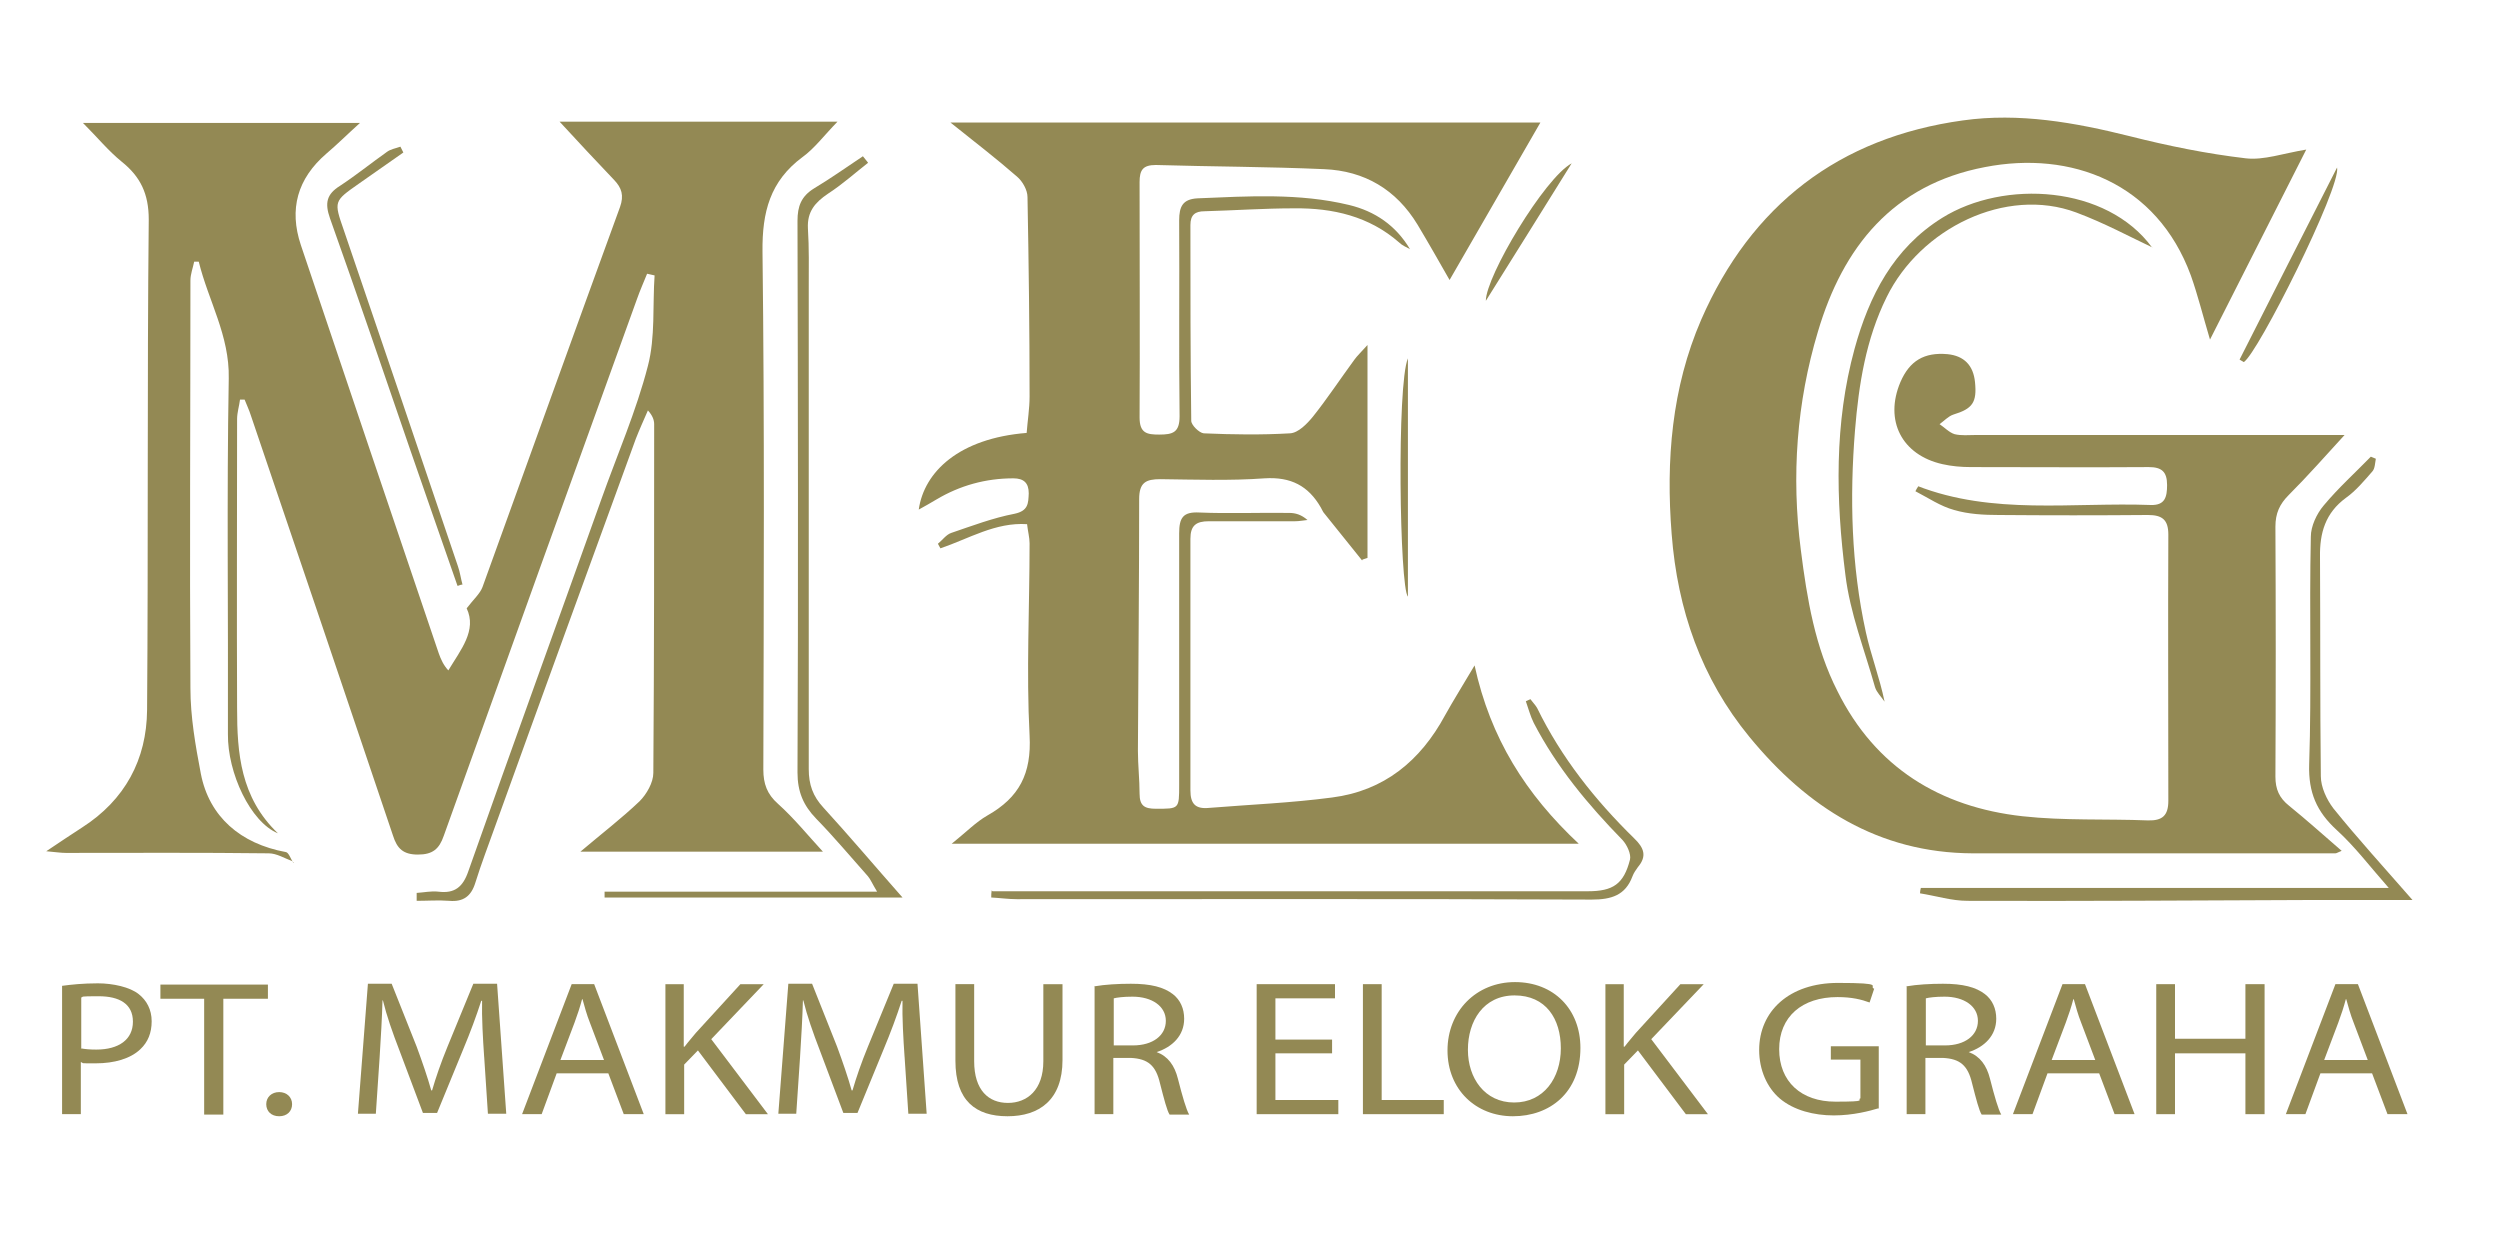 <svg xmlns="http://www.w3.org/2000/svg" id="Layer_1" data-name="Layer 1" viewBox="0 0 600 300"><defs><style>      .cls-1 {        fill: #938954;        stroke-width: 0px;      }    </style></defs><path class="cls-1" d="M70.2,206.7c-1.9-.7-3.8-1.9-5.7-1.9-16.2-.2-32.5-.1-48.7-.1-1.2,0-2.4-.2-4.7-.4,3.4-2.3,6-4,8.6-5.7,10.3-6.6,15.5-16.3,15.6-28.2.3-39.2,0-78.5.4-117.7,0-6.2-2-10.3-6.5-13.9-3.2-2.6-5.8-5.8-9.3-9.3h66.5c-3.1,2.8-5.5,5.2-8.1,7.4q-10.4,9-6.1,21.9c11,32.7,22,65.3,33.1,98,.5,1.4,1.1,2.8,2.3,4.1,3-5,6.9-9.6,4.4-14.9,1.6-2.1,3.2-3.5,3.8-5.1,11-30.4,21.9-60.8,33-91.2,1-2.8.4-4.6-1.4-6.5-4.2-4.4-8.4-8.9-13.1-14h66.7c-3.3,3.4-5.5,6.4-8.4,8.5-7.8,5.8-9.7,13.2-9.6,22.7.5,41.4.3,82.8.2,124.3,0,3.4.9,5.9,3.5,8.2,3.9,3.5,7.2,7.6,10.8,11.5h-58.2c5.2-4.4,9.9-8,14.2-12.1,1.7-1.7,3.3-4.5,3.3-6.8.2-27.9.2-55.8.2-83.7,0-1-.4-2.1-1.5-3.3-1,2.3-2,4.5-2.9,6.8-11.3,31-22.6,62-33.8,93.1-1.6,4.5-3.3,8.9-4.7,13.4-1,3.3-2.9,4.7-6.3,4.4-2.6-.2-5.2,0-7.8,0,0-.6,0-1.2,0-1.9,1.7-.1,3.5-.5,5.2-.3,3.9.5,5.9-1.1,7.2-4.9,10.5-29.8,21.3-59.5,31.9-89.2,3.8-10.7,8.4-21.2,11.2-32.1,1.8-6.9,1.1-14.5,1.6-21.7-.6-.1-1.2-.3-1.8-.4-.8,2-1.7,4-2.4,6-15.5,42.9-31,85.9-46.4,128.9-1.1,3.2-2.7,4.5-6.2,4.5-3.5,0-5-1.4-6-4.6-11.3-33.6-22.7-67.2-34.1-100.8-.4-1.3-1-2.5-1.5-3.8-.4,0-.8,0-1.1,0-.2,1.6-.7,3.1-.7,4.7,0,23.1-.1,46.3,0,69.4,0,10.7.8,21.4,9.8,30-6.6-2.7-12.1-14.5-12-23.8.1-28.5-.3-57,.2-85.4.2-10.3-4.9-18.6-7.2-28-.4,0-.8,0-1.1,0-.3,1.5-.9,3-.9,4.5,0,32.6-.2,65.3,0,97.9,0,6.8,1.2,13.7,2.5,20.5,2,10.3,9.5,16.8,20.4,18.8.7.1,1.2,1.7,1.8,2.6h.1Z"></path><path class="cls-1" d="M460.1,116.6c18.2,7.1,37.3,3.9,56.1,4.6,3.4.1,3.9-1.9,3.9-4.8,0-3.2-1.3-4.3-4.4-4.3-14.2.1-28.5,0-42.7,0-2.3,0-4.6-.2-6.8-.7-9.8-2.2-14-10.5-10.1-19.7,2.2-5.1,5.7-7.2,11.3-6.7,4,.4,6.2,2.7,6.6,6.7.5,4.9-.6,6.4-5.2,7.8-1.2.4-2.2,1.5-3.3,2.3,1.2.8,2.3,2,3.6,2.4,1.6.4,3.4.2,5.1.2,28.2,0,56.4,0,84.5,0,1.5,0,3,0,4,0-4.4,4.8-8.8,9.8-13.4,14.4-2.2,2.2-3.2,4.4-3.2,7.6.1,20,.1,40,0,60,0,3,.9,5.1,3.3,7,4.2,3.4,8.2,7,12.6,10.8-.8.3-1.2.6-1.5.6-29,0-58.1,0-87.1,0-22.6-.1-39.7-11.1-53.5-27.9-11.6-14.1-17.3-30.6-18.7-48.7-1.4-17.7,0-35.1,7.1-51.5,12-27.5,33.1-43.7,62.8-47.8,13.5-1.9,26.9.5,40.1,3.8,9.1,2.3,18.4,4.2,27.8,5.3,4.3.5,9-1.2,14.5-2.1-7.7,15.2-15.2,30-23.1,45.6-1.7-5.7-2.9-10.6-4.6-15.4-8.2-22.3-28.8-30-49.4-26-22.1,4.2-34.1,19.2-40.1,39.5-5.1,17-6.4,34.6-4.1,52.4,1.5,11.8,3.4,23.3,8.8,33.9,9.1,18.3,24.6,27.8,44.4,30,10,1.1,20.1.6,30.1,1,3.5.1,4.9-1.2,4.9-4.7,0-21.3-.1-42.6,0-63.9,0-3.6-1.5-4.7-4.9-4.7-11.9.1-23.9.1-35.8,0-3.6,0-7.3-.2-10.7-1.2-3.3-.9-6.2-2.9-9.3-4.5.2-.4.4-.8.7-1.2Z"></path><path class="cls-1" d="M326.9,134.5c-3-3.7-6-7.5-9-11.2-.4-.4-.6-1-.9-1.5-3-5.2-7.2-7.4-13.5-7-8.3.6-16.7.3-25,.2-3.5,0-5.1.8-5.1,4.8,0,20.1-.2,40.2-.3,60.4,0,3.4.4,6.9.4,10.3,0,2.9,1.2,3.6,3.9,3.6,5.6,0,5.6.1,5.6-5.7,0-20.1,0-40.3,0-60.4,0-3.7.9-5.2,4.8-5,7.2.3,14.4,0,21.6.1,1.5,0,2.9.4,4.4,1.7-1,.1-2,.3-3,.3-6.9,0-13.8,0-20.7,0-3,0-4.4,1-4.4,4.2,0,20.1,0,40.3,0,60.4,0,3.2,1.2,4.5,4.4,4.2,9.9-.8,19.8-1.2,29.6-2.5,12.5-1.6,21.2-8.8,27.1-19.7,2-3.6,4.2-7.1,7.1-12,3.8,17.5,12.3,30.9,25,42.8h-150.5c3.5-2.8,5.8-5.2,8.6-6.8,7.6-4.3,10.6-10,10.1-19.2-.8-15.3,0-30.7,0-46.1,0-1.4-.4-2.8-.6-4.6-7.6-.5-14,3.5-20.8,5.8-.2-.4-.4-.7-.6-1.1,1.1-.9,2-2.2,3.2-2.6,5-1.7,10-3.6,15.2-4.6,3.3-.7,3.3-2.5,3.4-4.9,0-2.5-1.2-3.6-3.7-3.6-6.6,0-12.8,1.7-18.5,5.1-1.3.8-2.6,1.5-4.2,2.4,1.3-9.1,9.7-17.1,25.9-18.4.2-2.8.7-5.8.7-8.7,0-16-.2-31.9-.5-47.9,0-1.7-1.2-3.8-2.5-4.9-4.8-4.2-10-8.2-16-13h141.6c-7.2,12.5-14.5,25.1-21.8,37.8-2.4-4.2-5-8.8-7.7-13.3-5.1-8.4-12.7-12.9-22.4-13.3-13.5-.6-26.9-.6-40.4-1-3.1,0-3.9,1.2-3.9,4.1,0,18.8.1,37.7,0,56.5,0,3.8,1.8,4.1,4.7,4.1,3.3,0,4.9-.5,4.9-4.4-.2-15.7,0-31.4-.1-47,0-3.4.9-5.1,4.4-5.3,12.2-.5,24.4-1.3,36.4,1.6,6.2,1.5,11.2,4.9,14.6,10.6-.9-.5-1.9-.9-2.6-1.6-7.2-6.3-15.9-8.3-25.2-8.2-7.2,0-14.3.5-21.5.7-2.3,0-3.4.9-3.4,3.3,0,15.7,0,31.4.2,47,0,1,1.9,2.9,3,3,6.9.3,13.8.4,20.7,0,2-.1,4.1-2.3,5.5-4,3.5-4.4,6.6-9.1,9.9-13.6.7-1,1.6-1.8,3.2-3.6v51.1c-.4.1-.8.3-1.2.4Z"></path><path class="cls-1" d="M208.3,39.1c-3.2,2.5-6.2,5.2-9.6,7.4-3.1,2.1-5,4.3-4.8,8.3.3,4.7.2,9.5.2,14.2,0,38.5,0,77,0,115.6,0,3.7,1,6.5,3.5,9.2,6.3,6.9,12.3,14,19,21.6h-71.5c0-.5,0-.9,0-1.4h65.4c-1.2-2-1.6-3-2.2-3.7-4.1-4.6-8.1-9.4-12.4-13.8-3.1-3.2-4.5-6.5-4.5-11.1.2-44.1.1-88.3,0-132.4,0-3.5.9-5.9,4-7.8,4-2.4,7.8-5.1,11.7-7.7.4.5.8,1,1.2,1.5Z"></path><path class="cls-1" d="M573.3,213.1c-4.5-5.1-8.1-9.9-12.5-13.9-4.8-4.4-6.8-9-6.6-15.7.6-18.2,0-36.5.4-54.7,0-2.5,1.4-5.5,3.1-7.5,3.5-4.2,7.5-7.8,11.3-11.7.4.2.8.3,1.2.5-.2,1-.2,2.3-.8,3-2,2.3-4,4.7-6.4,6.4-4.9,3.6-6.3,8.4-6.2,14.2.1,17.5,0,35.1.2,52.6,0,2.6,1.4,5.6,3,7.7,5.8,7.2,12.1,14.1,19,22-8.9,0-16.7,0-24.5,0-27.4.1-54.9.3-82.3.2-3.8,0-7.6-1.2-11.4-1.8,0-.4.1-.9.2-1.3h112.3Z"></path><path class="cls-1" d="M516.6,59.4c-5.3-2.5-11.6-5.9-18.3-8.4-16.9-6.3-37.4,3.8-45.5,20.3-5,10.1-6.7,21-7.6,32-1.3,16.2-.9,32.4,2.6,48.4,1.2,5.5,3.3,10.9,4.5,16.7-.8-1.2-1.9-2.2-2.3-3.5-2.5-8.9-6-17.8-7.1-26.9-2.3-18.1-2.7-36.4,2.2-54.3,3.5-12.7,9.3-24.1,21-31.4,14.9-9.3,39.5-7.8,50.4,7.1Z"></path><path class="cls-1" d="M238.2,213.9c1.6,0,3.3,0,4.9,0,46,0,92,0,138,0,6,0,8.6-1.7,10.1-7.6.3-1.3-.7-3.5-1.8-4.7-8.3-8.5-15.8-17.5-21.3-28.1-.8-1.6-1.3-3.5-1.9-5.2l1.1-.5c.5.7,1.2,1.4,1.6,2.1,5.8,11.9,13.9,22.1,23.3,31.3,2.4,2.3,3.1,4.3.9,6.9-.5.7-1,1.4-1.3,2.2-1.7,4.6-5.1,5.6-9.8,5.6-46-.2-92-.1-138-.1-2,0-4.1-.3-6.1-.4,0-.6,0-1.1.1-1.7Z"></path><path class="cls-1" d="M109.8,140.6c-3.8-10.8-7.5-21.6-11.3-32.5-6.4-18.6-12.7-37.2-19.3-55.7-1.3-3.7-.8-5.8,2.4-7.8,3.8-2.5,7.4-5.4,11.2-8.1.9-.7,2.2-.9,3.3-1.3l.7,1.4c-3.6,2.5-7.1,5-10.7,7.5-6,4.2-6,4.2-3.6,11.1,9.2,26.9,18.3,53.8,27.4,80.7.5,1.4.7,3,1.1,4.4-.4,0-.8.2-1.1.3Z"></path><path class="cls-1" d="M537.5,86.3c7.6-15,15.2-30,23.4-46.1,1,4.7-19.1,44.8-22.4,46.7-.3-.2-.7-.4-1-.6Z"></path><path class="cls-1" d="M337.9,86v57.2c-2-2.2-2.7-50.9,0-57.2Z"></path><path class="cls-1" d="M377.2,39.2c-6.8,10.9-13.5,21.7-20.6,33,0-5.9,14.1-29.5,20.6-33Z"></path><g><path class="cls-1" d="M14.9,236.6c2.2-.3,5-.6,8.6-.6s7.7.9,9.8,2.6c1.9,1.5,3.1,3.7,3.1,6.5s-.9,5-2.7,6.7c-2.4,2.3-6.3,3.4-10.7,3.4s-2.6,0-3.6-.3v12.5h-4.5v-30.8ZM19.4,251.6c1,.2,2.2.3,3.7.3,5.4,0,8.8-2.4,8.8-6.7s-3.3-6.1-8.2-6.1-3.5.1-4.2.3v12.1Z"></path><path class="cls-1" d="M49.1,239.7h-10.6v-3.4h25.8v3.4h-10.7v27.8h-4.6v-27.8Z"></path><path class="cls-1" d="M63.9,265c0-1.7,1.3-2.9,3.1-2.9s3.1,1.2,3.1,2.9-1.2,2.9-3.1,2.9-3.1-1.2-3.1-2.9Z"></path><path class="cls-1" d="M116.2,253.7c-.3-4.3-.6-9.6-.5-13.5h-.2c-1.2,3.7-2.6,7.5-4.4,11.8l-6.2,15.1h-3.4l-5.6-14.9c-1.7-4.4-3.1-8.4-4-12.1h-.1c-.1,3.9-.4,9.1-.7,13.8l-.9,13.4h-4.3l2.4-31.2h5.7l6,15.1c1.4,3.8,2.6,7.3,3.5,10.5h.2c.9-3.1,2.1-6.6,3.7-10.5l6.2-15.1h5.7l2.2,31.2h-4.4l-.9-13.7Z"></path><path class="cls-1" d="M133.6,257.6l-3.6,9.8h-4.7l11.9-31.2h5.4l11.9,31.2h-4.8l-3.7-9.8h-12.4ZM145,254.5l-3.4-9c-.8-2-1.3-3.9-1.8-5.7h-.1c-.5,1.9-1.1,3.7-1.8,5.6l-3.4,9h10.5Z"></path><path class="cls-1" d="M159.6,236.2h4.5v15h.2c.9-1.2,1.9-2.3,2.7-3.3l10.7-11.7h5.6l-12.6,13.2,13.6,18h-5.3l-11.5-15.3-3.3,3.4v11.9h-4.5v-31.2Z"></path><path class="cls-1" d="M217.1,253.7c-.3-4.3-.6-9.6-.5-13.5h-.2c-1.2,3.7-2.6,7.5-4.4,11.8l-6.2,15.1h-3.4l-5.6-14.9c-1.7-4.4-3.1-8.4-4-12.1h-.1c-.1,3.9-.4,9.1-.7,13.8l-.9,13.4h-4.3l2.4-31.2h5.7l6,15.1c1.4,3.8,2.6,7.3,3.5,10.5h.2c.9-3.1,2.1-6.6,3.7-10.5l6.2-15.1h5.7l2.2,31.2h-4.4l-.9-13.7Z"></path><path class="cls-1" d="M233.8,236.2v18.5c0,7,3.5,10,8.1,10s8.5-3.1,8.5-10v-18.5h4.6v18.2c0,9.6-5.6,13.5-13.2,13.5s-12.5-3.7-12.5-13.3v-18.4h4.6Z"></path><path class="cls-1" d="M262.8,236.7c2.3-.4,5.5-.6,8.6-.6,4.8,0,7.9.8,10.1,2.5,1.8,1.4,2.7,3.5,2.7,5.9,0,4.1-2.9,6.8-6.6,8h0c2.7,1,4.3,3.2,5.1,6.4,1.1,4.3,2,7.4,2.7,8.6h-4.7c-.6-.9-1.3-3.6-2.3-7.5-1-4.3-2.9-5.9-7-6.1h-4.2v13.5h-4.5v-30.8ZM267.3,250.9h4.6c4.8,0,7.9-2.4,7.9-5.9s-3.3-5.8-8-5.8c-2.2,0-3.7.2-4.5.4v11.4Z"></path><path class="cls-1" d="M319.7,252.8h-13.6v11.2h15.1v3.4h-19.6v-31.2h18.8v3.4h-14.3v9.9h13.6v3.3Z"></path><path class="cls-1" d="M327.1,236.2h4.5v27.8h14.9v3.4h-19.4v-31.2Z"></path><path class="cls-1" d="M379.3,251.5c0,10.7-7.3,16.4-16.2,16.4s-15.7-6.4-15.7-15.8,6.9-16.4,16.2-16.4,15.7,6.5,15.7,15.8ZM352.3,252c0,6.7,4,12.6,11.1,12.6s11.2-5.9,11.2-13-3.6-12.7-11.1-12.7-11.2,6.2-11.2,13Z"></path><path class="cls-1" d="M385.2,236.2h4.5v15h.2c.9-1.2,1.9-2.3,2.7-3.3l10.7-11.7h5.6l-12.6,13.2,13.6,18h-5.3l-11.5-15.3-3.3,3.4v11.9h-4.5v-31.2Z"></path><path class="cls-1" d="M450.8,266c-2,.6-6,1.7-10.7,1.7s-9.6-1.2-13-4.1c-3-2.6-4.9-6.8-4.9-11.6,0-9.3,7.2-16.1,18.9-16.1s7.2.8,8.7,1.4l-1.1,3.3c-1.9-.7-4.2-1.3-7.7-1.3-8.5,0-14,4.7-14,12.5s5.3,12.6,13.5,12.6,5-.4,6-.8v-9.3h-7.1v-3.2h11.5v15Z"></path><path class="cls-1" d="M457.7,236.7c2.3-.4,5.5-.6,8.6-.6,4.8,0,7.9.8,10.1,2.5,1.8,1.4,2.7,3.5,2.7,5.9,0,4.1-2.9,6.8-6.6,8h0c2.7,1,4.3,3.2,5.1,6.4,1.1,4.3,2,7.4,2.7,8.6h-4.7c-.6-.9-1.3-3.6-2.3-7.5-1-4.3-2.9-5.9-7-6.1h-4.2v13.5h-4.5v-30.8ZM462.2,250.9h4.6c4.8,0,7.9-2.4,7.9-5.9s-3.3-5.8-8-5.8c-2.2,0-3.7.2-4.5.4v11.4Z"></path><path class="cls-1" d="M491.4,257.6l-3.6,9.8h-4.7l11.9-31.2h5.4l11.9,31.2h-4.8l-3.7-9.8h-12.4ZM502.9,254.5l-3.4-9c-.8-2-1.3-3.9-1.8-5.7h-.1c-.5,1.9-1.1,3.7-1.8,5.6l-3.4,9h10.5Z"></path><path class="cls-1" d="M522,236.2v13.1h16.9v-13.1h4.6v31.2h-4.6v-14.6h-16.9v14.6h-4.5v-31.2h4.5Z"></path><path class="cls-1" d="M556.9,257.6l-3.6,9.8h-4.7l11.9-31.2h5.4l11.9,31.2h-4.8l-3.7-9.8h-12.4ZM568.3,254.5l-3.4-9c-.8-2-1.3-3.9-1.8-5.7h-.1c-.5,1.9-1.1,3.7-1.8,5.6l-3.4,9h10.5Z"></path></g></svg>